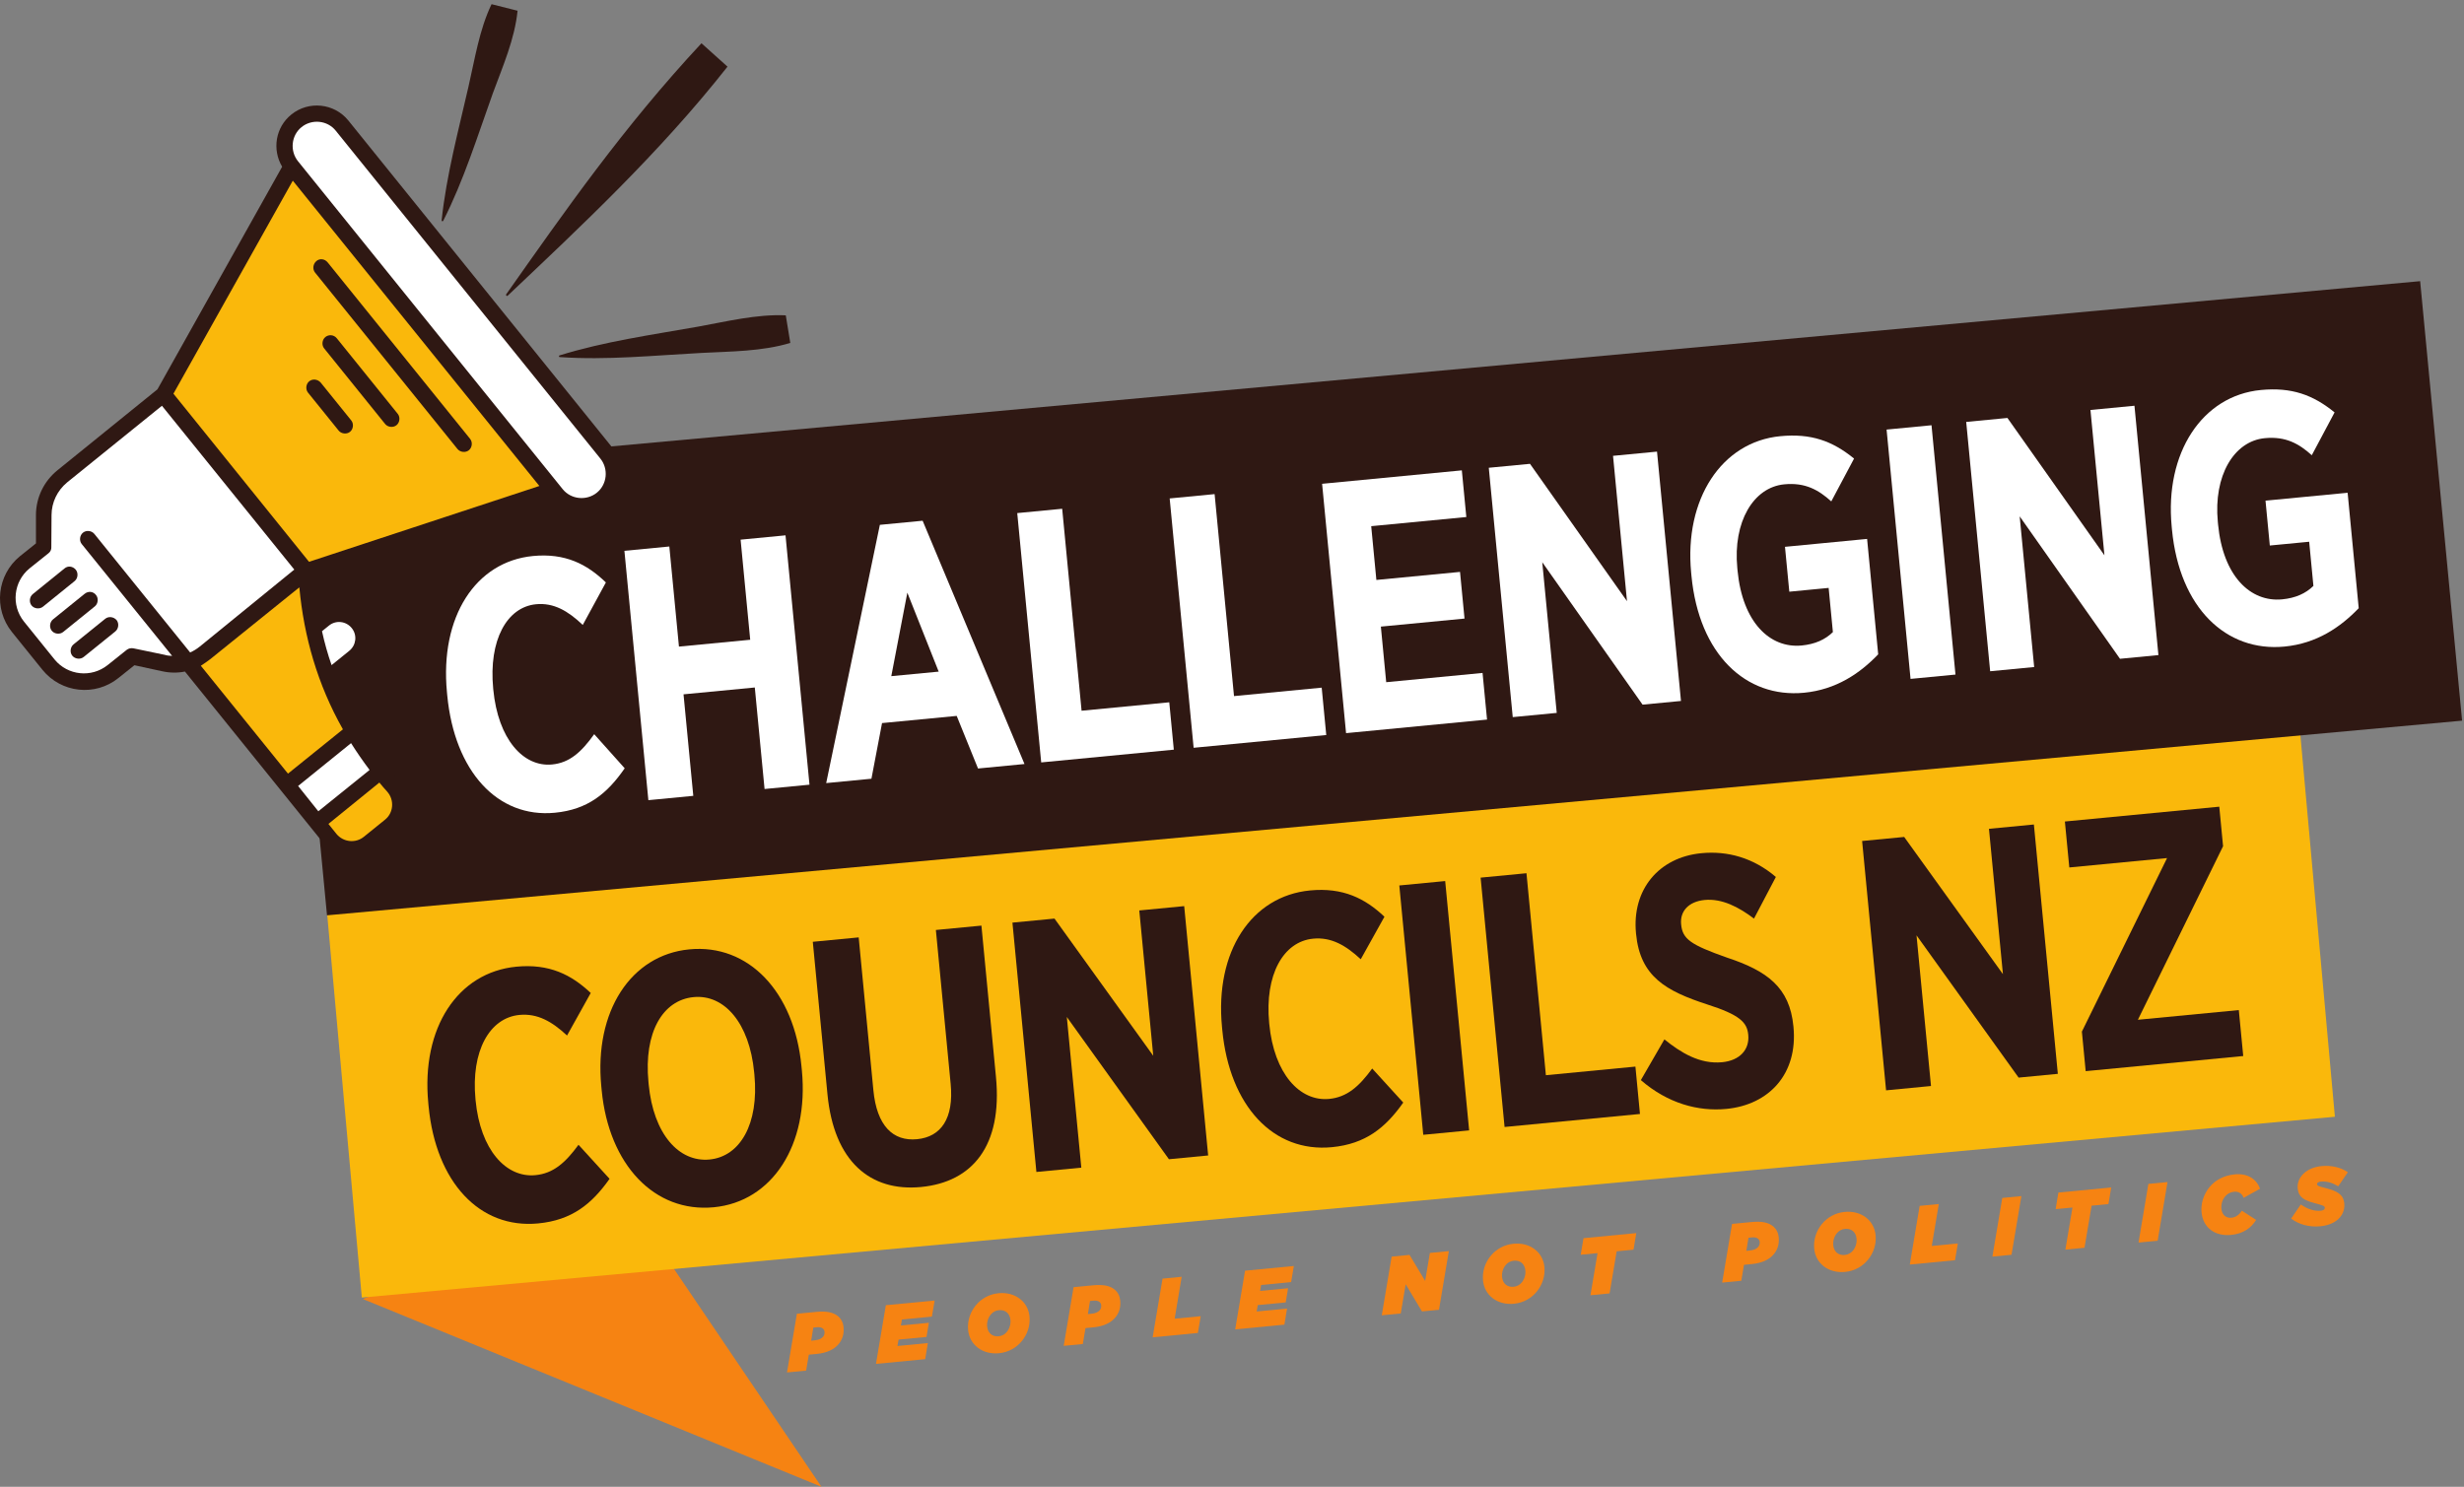 <?xml version="1.0" encoding="UTF-8"?> <svg xmlns="http://www.w3.org/2000/svg" xmlns:xlink="http://www.w3.org/1999/xlink" width="570pt" height="344pt" viewBox="0 0 570 344" version="1.1"><rect x="0" y="0" width="570" height="344" fill="#808080" stroke="none"/><defs><clipPath id="clip1"><path d="M 65 65 L 569.562 65 L 569.562 212 L 65 212 Z M 65 65 "></path></clipPath><clipPath id="clip2"><path d="M 102 0.969 L 120 0.969 L 120 52 L 102 52 Z M 102 0.969 "></path></clipPath></defs><g id="surface1"><path style=" stroke:none;fill-rule:nonzero;fill:rgb(96.332%,51.302%,7.335%);fill-opacity:1;" d="M 188.977 307.09 L 188.145 307.172 L 187.652 310.195 L 188.445 310.117 C 189.371 310.031 190.016 309.758 190.406 309.281 C 190.664 308.969 190.777 308.578 190.734 308.125 C 190.703 307.82 190.566 307.566 190.34 307.379 C 190.008 307.105 189.484 307.043 188.977 307.09 Z M 184.344 303.969 L 188.785 303.539 C 191.227 303.305 192.766 303.637 193.844 304.523 C 194.609 305.156 195.039 306.031 195.141 307.09 C 195.281 308.586 194.91 309.879 194.023 310.957 C 192.996 312.199 191.301 313.031 188.977 313.258 L 187.105 313.434 L 186.484 317.121 L 182.059 317.547 L 184.344 303.969 "></path><path style=" stroke:none;fill-rule:nonzero;fill:rgb(96.332%,51.302%,7.335%);fill-opacity:1;" d="M 204.926 301.988 L 216.215 300.906 L 215.578 304.629 L 208.641 305.297 L 208.41 306.672 L 214.879 306.055 L 214.332 309.332 L 207.867 309.949 L 207.605 311.426 L 214.641 310.75 L 214.027 314.473 L 202.641 315.566 L 204.926 301.988 "></path><path style=" stroke:none;fill-rule:nonzero;fill:rgb(96.332%,51.302%,7.335%);fill-opacity:1;" d="M 232.926 308.152 C 233.539 307.406 233.84 306.367 233.746 305.402 C 233.613 303.984 232.66 302.988 231.07 303.141 C 230.258 303.219 229.645 303.602 229.184 304.164 C 228.566 304.906 228.266 305.949 228.359 306.914 C 228.496 308.332 229.449 309.328 231.039 309.176 C 231.852 309.098 232.465 308.715 232.926 308.152 Z M 238.156 304.578 C 238.359 306.695 237.676 308.727 236.375 310.305 C 235.129 311.816 233.305 312.887 231.109 313.098 C 227.234 313.473 224.277 311.121 223.953 307.738 C 223.75 305.621 224.434 303.59 225.734 302.012 C 226.98 300.5 228.805 299.43 230.996 299.219 C 234.875 298.844 237.828 301.195 238.156 304.578 "></path><path style=" stroke:none;fill-rule:nonzero;fill:rgb(96.332%,51.302%,7.335%);fill-opacity:1;" d="M 252.984 300.938 L 252.152 301.02 L 251.66 304.043 L 252.453 303.969 C 253.379 303.879 254.023 303.605 254.414 303.133 C 254.672 302.82 254.785 302.426 254.742 301.973 C 254.715 301.672 254.574 301.418 254.348 301.23 C 254.016 300.957 253.496 300.891 252.984 300.938 Z M 248.352 297.816 L 252.797 297.391 C 255.234 297.156 256.773 297.484 257.852 298.371 C 258.617 299.004 259.047 299.879 259.148 300.938 C 259.289 302.434 258.918 303.727 258.031 304.805 C 257.004 306.051 255.312 306.883 252.984 307.105 L 251.113 307.285 L 250.492 310.969 L 246.066 311.395 L 248.352 297.816 "></path><path style=" stroke:none;fill-rule:nonzero;fill:rgb(96.332%,51.302%,7.335%);fill-opacity:1;" d="M 268.934 295.84 L 273.359 295.414 L 271.734 305.113 L 277.766 304.531 L 277.105 308.41 L 266.648 309.418 L 268.934 295.84 "></path><path style=" stroke:none;fill-rule:nonzero;fill:rgb(96.332%,51.302%,7.335%);fill-opacity:1;" d="M 288.02 294.004 L 299.309 292.918 L 298.676 296.645 L 291.734 297.312 L 291.504 298.688 L 297.973 298.066 L 297.426 301.344 L 290.961 301.965 L 290.703 303.441 L 297.734 302.766 L 297.121 306.488 L 285.738 307.582 L 288.02 294.004 "></path><path style=" stroke:none;fill-rule:nonzero;fill:rgb(96.332%,51.302%,7.335%);fill-opacity:1;" d="M 321.93 290.746 L 326.07 290.348 L 329.684 296.375 L 330.781 289.895 L 335.164 289.473 L 332.883 303.051 L 328.949 303.43 L 325.18 297.152 L 324.035 303.902 L 319.648 304.324 L 321.93 290.746 "></path><path style=" stroke:none;fill-rule:nonzero;fill:rgb(96.332%,51.302%,7.335%);fill-opacity:1;" d="M 352.039 296.707 C 352.656 295.961 352.957 294.918 352.863 293.957 C 352.727 292.535 351.773 291.543 350.188 291.695 C 349.371 291.773 348.762 292.156 348.301 292.715 C 347.684 293.461 347.383 294.504 347.477 295.465 C 347.613 296.883 348.566 297.883 350.156 297.727 C 350.969 297.648 351.578 297.266 352.039 296.707 Z M 357.27 293.133 C 357.477 295.25 356.789 297.281 355.492 298.855 C 354.246 300.367 352.418 301.441 350.227 301.652 C 346.352 302.023 343.395 299.676 343.07 296.289 C 342.867 294.172 343.547 292.141 344.848 290.566 C 346.098 289.055 347.918 287.98 350.113 287.77 C 353.988 287.395 356.945 289.746 357.27 293.133 "></path><path style=" stroke:none;fill-rule:nonzero;fill:rgb(96.332%,51.302%,7.335%);fill-opacity:1;" d="M 369.562 289.945 L 365.668 290.32 L 366.312 286.48 L 378.527 285.305 L 377.883 289.145 L 373.988 289.52 L 372.348 299.262 L 367.922 299.684 L 369.562 289.945 "></path><path style=" stroke:none;fill-rule:nonzero;fill:rgb(96.332%,51.302%,7.335%);fill-opacity:1;" d="M 405.309 286.301 L 404.477 286.383 L 403.984 289.406 L 404.777 289.328 C 405.703 289.238 406.348 288.969 406.738 288.492 C 406.996 288.18 407.109 287.789 407.066 287.336 C 407.039 287.031 406.898 286.777 406.672 286.59 C 406.34 286.316 405.816 286.254 405.309 286.301 Z M 400.676 283.18 L 405.121 282.75 C 407.559 282.516 409.098 282.844 410.176 283.734 C 410.941 284.367 411.371 285.242 411.473 286.301 C 411.617 287.793 411.242 289.09 410.355 290.168 C 409.328 291.41 407.633 292.242 405.309 292.465 L 403.438 292.645 L 402.816 296.332 L 398.391 296.758 L 400.676 283.18 "></path><path style=" stroke:none;fill-rule:nonzero;fill:rgb(96.332%,51.302%,7.335%);fill-opacity:1;" d="M 428.656 289.344 C 429.27 288.598 429.57 287.559 429.477 286.594 C 429.344 285.176 428.387 284.18 426.801 284.332 C 425.984 284.41 425.371 284.793 424.914 285.352 C 424.297 286.098 423.996 287.137 424.09 288.102 C 424.227 289.52 425.18 290.516 426.77 290.363 C 427.582 290.285 428.191 289.902 428.656 289.344 Z M 433.883 285.77 C 434.09 287.887 433.406 289.918 432.105 291.492 C 430.859 293.008 429.031 294.078 426.84 294.289 C 422.965 294.66 420.008 292.312 419.684 288.93 C 419.48 286.809 420.164 284.777 421.461 283.203 C 422.711 281.691 424.531 280.617 426.727 280.406 C 430.605 280.035 433.559 282.387 433.883 285.77 "></path><path style=" stroke:none;fill-rule:nonzero;fill:rgb(96.332%,51.302%,7.335%);fill-opacity:1;" d="M 444.078 279.008 L 448.504 278.582 L 446.879 288.281 L 452.91 287.699 L 452.254 291.582 L 441.797 292.586 L 444.078 279.008 "></path><path style=" stroke:none;fill-rule:nonzero;fill:rgb(96.332%,51.302%,7.335%);fill-opacity:1;" d="M 463.188 277.172 L 467.609 276.746 L 465.328 290.324 L 460.902 290.75 L 463.188 277.172 "></path><path style=" stroke:none;fill-rule:nonzero;fill:rgb(96.332%,51.302%,7.335%);fill-opacity:1;" d="M 479.426 279.387 L 475.531 279.762 L 476.172 275.922 L 488.391 274.75 L 487.746 278.59 L 483.852 278.965 L 482.211 288.699 L 477.785 289.129 L 479.426 279.387 "></path><path style=" stroke:none;fill-rule:nonzero;fill:rgb(96.332%,51.302%,7.335%);fill-opacity:1;" d="M 496.988 273.922 L 501.414 273.496 L 499.133 287.074 L 494.707 287.5 L 496.988 273.922 "></path><path style=" stroke:none;fill-rule:nonzero;fill:rgb(96.332%,51.302%,7.335%);fill-opacity:1;" d="M 509.289 280.527 C 509.105 278.617 509.645 276.465 511.145 274.641 C 512.379 273.148 514.309 271.973 517.012 271.711 C 519.867 271.438 522.016 272.758 522.809 275.047 L 519.023 277.148 C 518.637 276.098 517.809 275.641 516.805 275.738 C 515.914 275.824 515.215 276.254 514.719 276.855 C 514.086 277.621 513.789 278.68 513.883 279.684 C 514.023 281.141 514.992 281.867 516.184 281.754 C 517.223 281.652 517.969 281.086 518.621 280.125 L 521.914 282.254 C 520.742 284.121 518.941 285.457 516.125 285.727 C 512.418 286.086 509.633 284.082 509.289 280.527 "></path><path style=" stroke:none;fill-rule:nonzero;fill:rgb(96.332%,51.302%,7.335%);fill-opacity:1;" d="M 530.004 281.953 L 532.246 278.684 C 533.883 279.824 535.469 280.262 536.887 280.125 C 537.473 280.07 537.832 279.824 537.797 279.445 C 537.758 279.031 537.496 278.922 535.5 278.391 C 532.938 277.719 531.719 276.961 531.531 275.012 C 531.422 273.879 531.762 272.852 532.496 271.961 C 533.453 270.801 535 270.004 537.039 269.805 C 539.406 269.578 541.578 270.133 543.133 271.223 L 540.891 274.492 C 539.809 273.777 538.344 273.25 536.926 273.387 C 536.34 273.441 535.977 273.629 536.016 274.008 C 536.051 274.387 536.363 274.469 538.242 274.957 C 540.594 275.59 542.098 276.344 542.297 278.402 C 542.414 279.633 542.098 280.695 541.324 281.629 C 540.422 282.727 538.875 283.523 536.758 283.727 C 534.109 283.98 531.75 283.254 530.004 281.953 "></path><path style=" stroke:none;fill-rule:nonzero;fill:rgb(96.332%,51.302%,7.335%);fill-opacity:1;" d="M 120.016 286.965 L 151.43 286.965 L 190.027 344 L 83.926 300.555 L 120.016 286.965 "></path><path style=" stroke:none;fill-rule:nonzero;fill:rgb(97.795%,72.064%,4.565%);fill-opacity:1;" d="M 75.676 211.449 L 532.105 169.605 L 540.133 258.387 L 83.703 300.223 L 75.676 211.449 "></path><g clip-path="url(#clip1)" clip-rule="nonzero"><path style=" stroke:none;fill-rule:nonzero;fill:rgb(18.504%,9.445%,7.484%);fill-opacity:1;" d="M 65.938 110.18 L 559.855 65.055 L 569.562 166.742 L 75.645 211.781 L 65.938 110.18 "></path></g><path style=" stroke:none;fill-rule:nonzero;fill:rgb(100%,100%,100%);fill-opacity:1;" d="M 103.465 160.91 L 103.395 160.168 C 101.715 142.699 110.035 129.922 123.297 128.645 C 130.75 127.93 135.773 130.523 140.16 134.762 L 134.812 144.59 C 131.391 141.344 128.094 139.414 124.008 139.805 C 117.27 140.453 113.012 148.098 114.09 159.309 L 114.113 159.555 C 115.215 171.012 121.051 177.52 127.715 176.879 C 131.73 176.492 134.461 174.07 137.457 169.871 L 144.512 177.762 C 140.508 183.551 136.023 187.309 128.355 188.047 C 115.094 189.32 105.152 178.465 103.465 160.91 "></path><path style=" stroke:none;fill-rule:nonzero;fill:rgb(100%,100%,100%);fill-opacity:1;" d="M 144.445 127.445 L 154.836 126.445 L 157.062 149.605 L 173.547 148.023 L 171.324 124.863 L 181.715 123.863 L 187.258 181.555 L 176.867 182.555 L 174.609 159.066 L 158.121 160.648 L 160.379 184.137 L 149.988 185.137 L 144.445 127.445 "></path><path style=" stroke:none;fill-rule:nonzero;fill:rgb(100%,100%,100%);fill-opacity:1;" d="M 217.148 155.395 L 209.895 137.125 L 206.184 156.445 Z M 203.539 121.434 L 213.434 120.484 L 236.996 176.773 L 226.246 177.809 L 221.316 165.641 L 204.043 167.301 L 201.59 180.176 L 191.125 181.184 L 203.539 121.434 "></path><path style=" stroke:none;fill-rule:nonzero;fill:rgb(100%,100%,100%);fill-opacity:1;" d="M 235.32 118.715 L 245.715 117.715 L 250.203 164.445 L 270.488 162.492 L 271.539 173.453 L 240.863 176.402 L 235.32 118.715 "></path><path style=" stroke:none;fill-rule:nonzero;fill:rgb(100%,100%,100%);fill-opacity:1;" d="M 270.582 115.324 L 280.977 114.324 L 285.465 161.055 L 305.75 159.105 L 306.805 170.066 L 276.125 173.016 L 270.582 115.324 "></path><path style=" stroke:none;fill-rule:nonzero;fill:rgb(100%,100%,100%);fill-opacity:1;" d="M 305.844 111.938 L 338.168 108.828 L 339.207 119.625 L 317.203 121.742 L 318.398 134.184 L 337.75 132.324 L 338.789 143.121 L 319.438 144.98 L 320.672 157.84 L 342.961 155.699 L 344 166.492 L 311.387 169.629 L 305.844 111.938 "></path><path style=" stroke:none;fill-rule:nonzero;fill:rgb(100%,100%,100%);fill-opacity:1;" d="M 344.402 108.23 L 353.934 107.316 L 376.375 139.094 L 373.145 105.469 L 383.32 104.492 L 388.863 162.184 L 379.977 163.035 L 356.773 130.082 L 360.121 164.945 L 349.945 165.922 L 344.402 108.23 "></path><path style=" stroke:none;fill-rule:nonzero;fill:rgb(100%,100%,100%);fill-opacity:1;" d="M 391.289 133.254 L 391.219 132.512 C 389.578 115.453 398.289 102.223 411.836 100.922 C 418.934 100.238 423.879 102.008 428.902 106.102 L 423.633 116.008 C 420.703 113.375 417.637 111.59 412.762 112.059 C 405.598 112.746 400.867 120.773 401.891 131.402 L 401.953 132.062 C 403.094 143.93 409.398 150.062 416.781 149.352 C 419.863 149.055 422.219 147.996 424.004 146.246 L 423.023 136.027 L 413.922 136.902 L 412.922 126.52 L 431.918 124.691 L 434.484 151.395 C 430.277 155.789 424.777 159.562 417.324 160.281 C 403.848 161.574 393.031 151.383 391.289 133.254 "></path><path style=" stroke:none;fill-rule:nonzero;fill:rgb(100%,100%,100%);fill-opacity:1;" d="M 436.426 99.391 L 446.82 98.391 L 452.363 156.078 L 441.969 157.078 L 436.426 99.391 "></path><path style=" stroke:none;fill-rule:nonzero;fill:rgb(100%,100%,100%);fill-opacity:1;" d="M 454.844 97.621 L 464.379 96.703 L 486.82 128.48 L 483.586 94.855 L 493.766 93.879 L 499.309 151.57 L 490.422 152.426 L 467.215 119.469 L 470.566 154.332 L 460.387 155.309 L 454.844 97.621 "></path><path style=" stroke:none;fill-rule:nonzero;fill:rgb(100%,100%,100%);fill-opacity:1;" d="M 502.449 122.57 L 502.379 121.828 C 500.738 104.77 509.449 91.539 522.996 90.238 C 530.094 89.559 535.039 91.328 540.062 95.418 L 534.789 105.324 C 531.863 102.695 528.797 100.91 523.922 101.379 C 516.754 102.066 512.027 110.09 513.051 120.723 L 513.113 121.383 C 514.254 133.246 520.559 139.379 527.941 138.672 C 531.023 138.375 533.379 137.316 535.164 135.566 L 534.184 125.344 L 525.078 126.219 L 524.082 115.836 L 543.078 114.012 L 545.645 140.715 C 541.434 145.109 535.938 148.883 528.484 149.598 C 515.008 150.895 504.191 140.703 502.449 122.57 "></path><path style=" stroke:none;fill-rule:nonzero;fill:rgb(18.504%,9.445%,7.484%);fill-opacity:1;" d="M 99.148 255.977 L 99.078 255.234 C 97.398 237.762 105.918 224.969 119.453 223.664 C 127.066 222.934 132.188 225.52 136.656 229.75 L 131.176 239.59 C 127.691 236.348 124.328 234.426 120.16 234.828 C 113.281 235.488 108.918 243.141 109.996 254.352 L 110.02 254.598 C 111.121 266.055 117.062 272.555 123.867 271.898 C 127.965 271.504 130.762 269.074 133.828 264.871 L 141.012 272.746 C 136.914 278.547 132.328 282.316 124.496 283.066 C 110.961 284.367 100.836 273.531 99.148 255.977 "></path><path style=" stroke:none;fill-rule:nonzero;fill:rgb(18.504%,9.445%,7.484%);fill-opacity:1;" d="M 174.516 248.652 L 174.457 248.074 C 173.367 236.699 167.555 230.023 160.453 230.703 C 153.285 231.395 148.906 238.887 150.008 250.34 L 150.062 250.918 C 151.164 262.375 157.043 268.961 164.141 268.277 C 171.164 267.605 175.613 260.105 174.516 248.652 Z M 139.191 252.293 L 139.098 251.305 C 137.434 234 145.93 220.957 159.469 219.656 C 173.152 218.34 183.75 229.465 185.402 246.691 L 185.5 247.68 C 187.152 264.902 178.664 278.027 165.129 279.328 C 151.441 280.645 140.848 269.52 139.191 252.293 "></path><path style=" stroke:none;fill-rule:nonzero;fill:rgb(18.504%,9.445%,7.484%);fill-opacity:1;" d="M 191.418 253.18 L 188.027 217.906 L 198.641 216.887 L 202.039 252.242 C 202.828 260.484 206.578 264.117 212.137 263.582 C 217.699 263.047 220.688 258.77 219.918 250.777 L 216.496 215.172 L 227.035 214.16 L 230.398 249.188 C 231.93 265.094 224.98 273.496 213.055 274.641 C 201.344 275.766 192.914 268.758 191.418 253.18 "></path><path style=" stroke:none;fill-rule:nonzero;fill:rgb(18.504%,9.445%,7.484%);fill-opacity:1;" d="M 234.207 213.469 L 243.938 212.535 L 266.781 244.277 L 263.551 210.652 L 273.941 209.652 L 279.484 267.344 L 270.41 268.215 L 246.789 235.301 L 250.141 270.164 L 239.75 271.16 L 234.207 213.469 "></path><path style=" stroke:none;fill-rule:nonzero;fill:rgb(18.504%,9.445%,7.484%);fill-opacity:1;" d="M 282.754 238.332 L 282.684 237.59 C 281.004 220.121 289.523 207.324 303.062 206.023 C 310.672 205.289 315.797 207.875 320.266 212.105 L 314.785 221.945 C 311.297 218.707 307.938 216.781 303.766 217.184 C 296.887 217.844 292.527 225.5 293.602 236.711 L 293.625 236.953 C 294.727 248.41 300.668 254.91 307.477 254.258 C 311.574 253.863 314.367 251.43 317.434 247.227 L 324.617 255.105 C 320.52 260.902 315.938 264.672 308.105 265.426 C 294.566 266.727 284.441 255.887 282.754 238.332 "></path><path style=" stroke:none;fill-rule:nonzero;fill:rgb(18.504%,9.445%,7.484%);fill-opacity:1;" d="M 323.703 204.871 L 334.316 203.852 L 339.859 261.543 L 329.246 262.562 L 323.703 204.871 "></path><path style=" stroke:none;fill-rule:nonzero;fill:rgb(18.504%,9.445%,7.484%);fill-opacity:1;" d="M 342.512 203.062 L 353.121 202.043 L 357.613 248.773 L 378.324 246.781 L 379.375 257.742 L 348.055 260.754 L 342.512 203.062 "></path><path style=" stroke:none;fill-rule:nonzero;fill:rgb(18.504%,9.445%,7.484%);fill-opacity:1;" d="M 379.582 249.906 L 385.027 240.484 C 388.793 243.531 393.191 246.27 398.387 245.77 C 402.484 245.375 404.754 242.828 404.426 239.449 L 404.418 239.367 C 404.148 236.566 402.504 234.809 394.887 232.383 C 385.43 229.301 379.422 225.969 378.473 216.078 L 378.457 215.91 C 377.492 205.855 383.715 198.355 393.594 197.406 C 399.664 196.82 405.66 198.492 410.812 202.906 L 405.754 212.539 C 402.25 209.883 398.363 207.844 394.336 208.23 C 390.605 208.59 388.609 210.859 388.895 213.828 L 388.902 213.91 C 389.227 217.289 391.121 218.602 399.457 221.547 C 408.84 224.637 414.008 228.465 414.871 237.449 L 414.887 237.613 C 415.922 248.41 409.305 255.617 399.352 256.574 C 392.84 257.199 385.789 255.297 379.582 249.906 "></path><path style=" stroke:none;fill-rule:nonzero;fill:rgb(18.504%,9.445%,7.484%);fill-opacity:1;" d="M 430.766 194.582 L 440.496 193.648 L 463.34 225.387 L 460.109 191.762 L 470.5 190.766 L 476.043 248.457 L 466.969 249.328 L 443.352 216.414 L 446.699 251.273 L 436.309 252.273 L 430.766 194.582 "></path><path style=" stroke:none;fill-rule:nonzero;fill:rgb(18.504%,9.445%,7.484%);fill-opacity:1;" d="M 481.605 238.688 L 501.309 198.535 L 478.695 200.707 L 477.672 190.074 L 513.387 186.645 L 514.266 195.793 L 494.562 235.945 L 517.906 233.703 L 518.93 244.336 L 482.484 247.836 L 481.605 238.688 "></path><path style=" stroke:none;fill-rule:nonzero;fill:rgb(18.504%,9.445%,7.484%);fill-opacity:1;" d="M 117.445 68.41 C 117.289 68.621 116.938 68.309 117.098 68.098 C 130.676 48.848 144.113 29.52 162.27 10.008 L 168.293 15.422 C 152.535 35.434 134.379 52.367 117.445 68.41 "></path><path style=" stroke:none;fill-rule:nonzero;fill:rgb(18.504%,9.445%,7.484%);fill-opacity:1;" d="M 182.82 79.344 L 181.777 72.961 C 175.023 72.656 168.016 74.398 161.477 75.578 C 150.777 77.48 139.805 79.004 129.398 82.246 C 129.246 82.312 129.305 82.609 129.453 82.617 C 140.371 83.375 151.395 82.227 162.312 81.656 C 169.027 81.297 176.234 81.332 182.82 79.344 "></path><g clip-path="url(#clip2)" clip-rule="nonzero"><path style=" stroke:none;fill-rule:nonzero;fill:rgb(18.504%,9.445%,7.484%);fill-opacity:1;" d="M 119.73 2.484 L 113.711 0.969 C 110.883 6.844 109.84 13.699 108.379 20.02 C 106.043 30.258 103.262 40.551 102.16 51.008 C 102.148 51.227 102.445 51.242 102.523 51.102 C 107.32 41.656 110.465 31.461 114.035 21.512 C 116.289 15.387 119.07 9.066 119.73 2.484 "></path></g><path style=" stroke:none;fill-rule:nonzero;fill:rgb(18.504%,9.445%,7.484%);fill-opacity:1;" d="M 140.41 116.922 C 144.414 113.684 145.039 107.762 141.809 103.758 L 80.578 27.879 C 77.344 23.875 71.418 23.25 67.414 26.484 C 63.719 29.441 62.914 34.617 65.27 38.574 L 36.426 90.074 L 13.312 108.789 C 10.152 111.336 8.324 115.133 8.316 119.176 L 8.32 125.723 L 4.625 128.68 C -0.695 133.016 -1.574 140.84 2.762 146.23 L 9.848 155.012 C 14.184 160.328 22.008 161.207 27.395 156.875 L 31.094 153.918 L 37.488 155.305 C 39.23 155.699 41.07 155.727 42.781 155.379 L 75.047 195.359 C 77.938 198.906 83.129 199.488 86.676 196.598 L 91.527 192.676 C 95.223 189.719 95.676 184.227 92.488 180.742 C 86.258 173.773 81.539 166.078 78.18 157.652 L 83.27 153.523 C 86.504 150.906 86.984 146.227 84.371 142.992 C 81.758 139.758 77.078 139.273 73.84 141.891 C 73.406 139.141 73.043 136.402 72.836 133.52 L 127.316 115.598 C 130.555 119.531 136.402 120.152 140.41 116.922 "></path><path style=" stroke:none;fill-rule:nonzero;fill:rgb(100%,100%,100%);fill-opacity:1;" d="M 38.141 151.52 L 30.871 150.008 C 30.285 149.902 29.766 150.02 29.305 150.363 L 24.918 153.867 C 21.145 156.895 15.66 156.293 12.629 152.594 L 5.543 143.812 C 2.516 140.039 3.117 134.555 6.82 131.523 L 11.207 128.016 C 11.668 127.676 11.922 127.102 11.875 126.586 L 11.922 119.156 C 11.941 116.219 13.27 113.496 15.504 111.633 L 37.461 93.883 L 68.078 131.785 L 46.191 149.613 C 45.5 150.16 44.738 150.637 43.984 150.961 L 21.828 123.535 C 21.211 122.766 19.969 122.621 19.199 123.242 C 18.426 123.859 18.285 125.105 18.902 125.871 L 39.82 151.758 C 39.234 151.727 38.648 151.691 38.141 151.52 "></path><path style=" stroke:none;fill-rule:nonzero;fill:rgb(97.795%,72.064%,4.565%);fill-opacity:1;" d="M 48.602 152.543 L 69.246 135.895 C 70.305 147.281 73.438 158.344 79.328 168.75 L 66.617 179 L 46.461 154.039 C 47.148 153.566 47.91 153.094 48.602 152.543 "></path><path style=" stroke:none;fill-rule:nonzero;fill:rgb(100%,100%,100%);fill-opacity:1;" d="M 73.637 187.707 L 68.961 181.852 L 81.211 171.945 C 82.562 174.082 83.988 176.145 85.496 178.145 L 73.637 187.707 "></path><path style=" stroke:none;fill-rule:nonzero;fill:rgb(97.795%,72.064%,4.565%);fill-opacity:1;" d="M 40.121 91.09 L 67.734 41.801 L 124.77 112.441 L 71.488 129.988 L 40.121 91.09 "></path><path style=" stroke:none;fill-rule:nonzero;fill:rgb(18.504%,9.445%,7.484%);fill-opacity:1;" d="M 24.34 143.172 L 17.016 149.086 C 16.25 149.707 16.105 150.949 16.723 151.715 C 17.344 152.488 18.586 152.633 19.355 152.012 L 26.676 146.098 C 27.445 145.477 27.586 144.234 26.969 143.465 C 26.277 142.691 25.105 142.551 24.34 143.172 "></path><path style=" stroke:none;fill-rule:nonzero;fill:rgb(18.504%,9.445%,7.484%);fill-opacity:1;" d="M 19.586 137.387 L 12.266 143.305 C 11.496 143.926 11.352 145.168 11.973 145.934 C 12.59 146.707 13.832 146.848 14.605 146.23 L 21.922 140.312 C 22.695 139.695 22.836 138.449 22.219 137.68 C 21.602 136.84 20.434 136.699 19.586 137.387 "></path><path style=" stroke:none;fill-rule:nonzero;fill:rgb(18.504%,9.445%,7.484%);fill-opacity:1;" d="M 14.906 131.535 L 7.59 137.453 C 6.82 138.07 6.68 139.312 7.297 140.086 C 7.918 140.855 9.156 140.996 9.93 140.379 L 17.246 134.461 C 18.02 133.84 18.16 132.602 17.539 131.828 C 16.852 130.984 15.684 130.844 14.906 131.535 "></path><path style=" stroke:none;fill-rule:nonzero;fill:rgb(100%,100%,100%);fill-opacity:1;" d="M 69.754 29.41 C 72.141 27.48 75.727 27.832 77.652 30.219 L 138.879 106.094 C 140.809 108.48 140.461 112.066 138.07 113.996 C 135.684 115.922 132.098 115.57 130.172 113.184 C 127.488 109.871 71.418 40.391 68.941 37.309 C 67.016 34.922 67.363 31.336 69.754 29.41 "></path><path style=" stroke:none;fill-rule:nonzero;fill:rgb(97.795%,72.064%,4.565%);fill-opacity:1;" d="M 89.047 189.668 L 84.191 193.594 C 82.266 195.176 79.414 194.871 77.828 192.941 L 75.973 190.633 L 87.762 181.062 C 88.312 181.758 88.934 182.457 89.559 183.152 C 91.289 185.086 91.047 188.09 89.047 189.668 "></path><path style=" stroke:none;fill-rule:nonzero;fill:rgb(100%,100%,100%);fill-opacity:1;" d="M 76.105 144.738 C 77.727 143.43 80.066 143.707 81.371 145.324 C 82.68 146.945 82.402 149.281 80.785 150.59 L 76.703 153.891 C 75.812 151.34 75.078 148.727 74.488 146.043 L 76.105 144.738 "></path><path style=" stroke:none;fill-rule:nonzero;fill:rgb(18.504%,9.445%,7.484%);fill-opacity:1;" d="M 73.168 60.422 C 72.395 61.113 72.258 62.281 72.875 63.055 L 105.828 103.883 C 106.445 104.652 107.691 104.793 108.461 104.176 C 109.23 103.555 109.371 102.312 108.754 101.543 L 75.801 60.715 C 75.113 59.867 73.945 59.727 73.168 60.422 "></path><path style=" stroke:none;fill-rule:nonzero;fill:rgb(18.504%,9.445%,7.484%);fill-opacity:1;" d="M 75.277 77.973 C 74.508 78.594 74.363 79.836 74.984 80.605 L 89.086 98.09 C 89.707 98.859 90.949 99.004 91.719 98.383 C 92.488 97.766 92.633 96.523 92.012 95.754 L 77.91 78.266 C 77.223 77.418 76.047 77.355 75.277 77.973 "></path><path style=" stroke:none;fill-rule:nonzero;fill:rgb(18.504%,9.445%,7.484%);fill-opacity:1;" d="M 71.543 88.211 C 70.773 88.828 70.629 90.07 71.25 90.84 L 78.336 99.621 C 78.953 100.391 80.195 100.535 80.969 99.914 C 81.734 99.297 81.879 98.055 81.262 97.285 L 74.176 88.504 C 73.48 87.73 72.312 87.59 71.543 88.211 "></path></g></svg> 